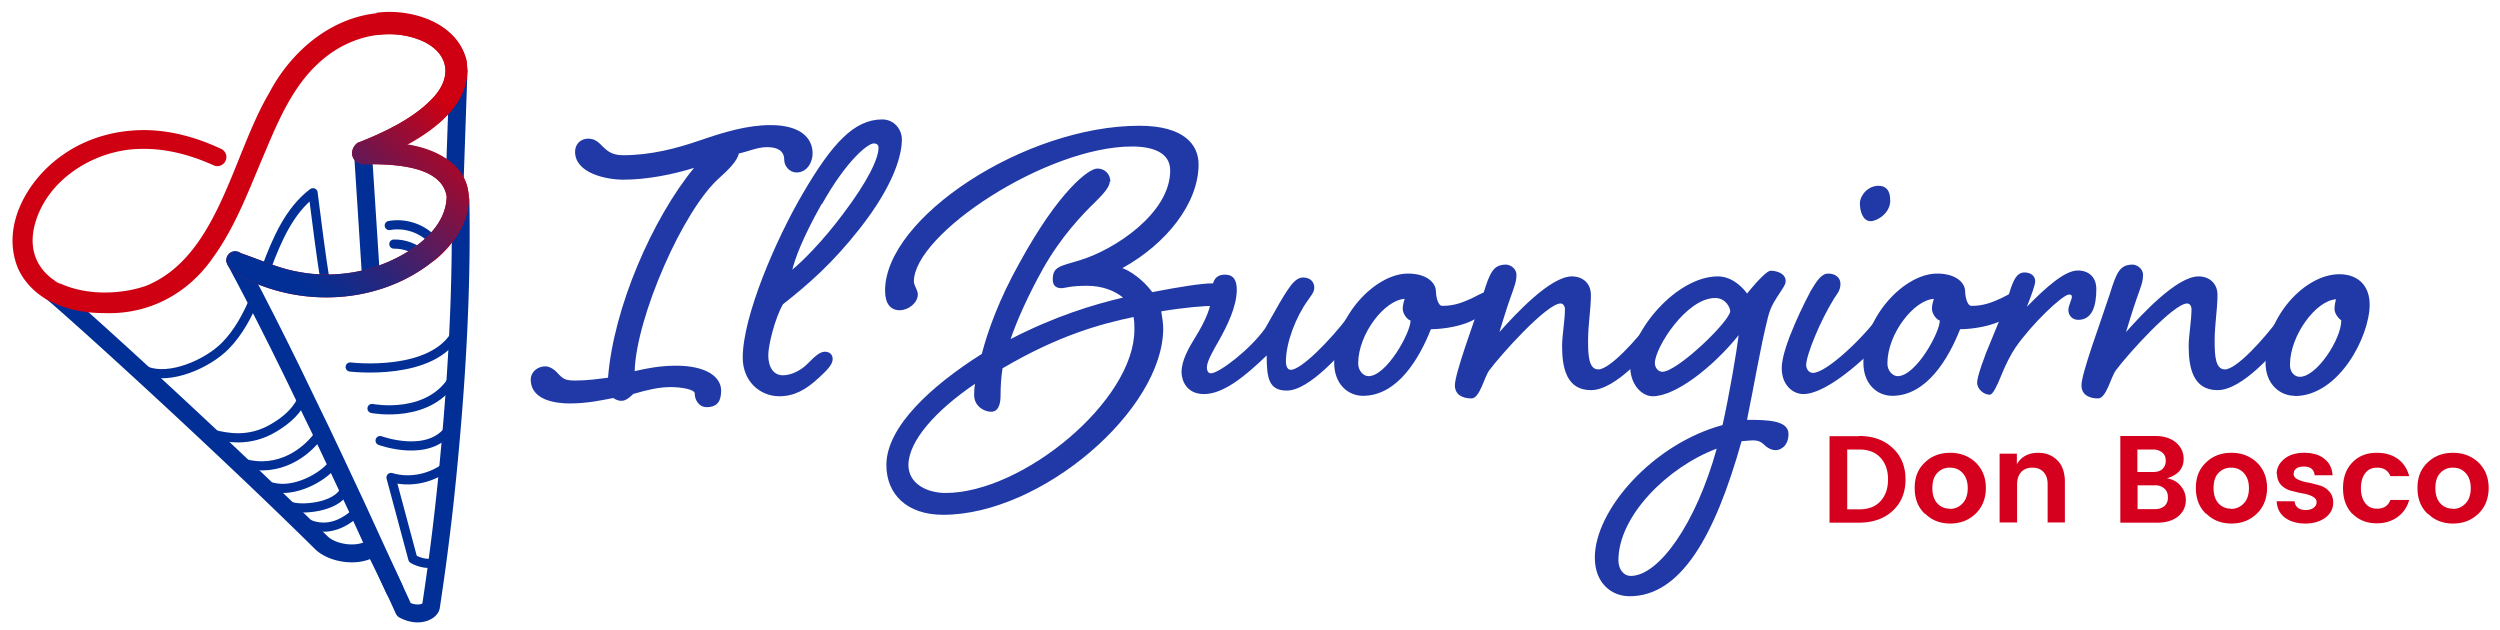 <?xml version="1.0" encoding="UTF-8"?>
<svg xmlns="http://www.w3.org/2000/svg" id="Livello_1" data-name="Livello 1" viewBox="0 0 114.51 28.84">
  <defs>
    <linearGradient id="Sfumatura_senza_nome_15" x1="20.25" x2="12.78" y1="4.57" y2="12.19" data-name="Sfumatura senza nome 15" gradientUnits="userSpaceOnUse">
      <stop offset="0" stop-color="#cf0011"></stop>
      <stop offset=".18" stop-color="#a00a2f"></stop>
      <stop offset=".47" stop-color="#5d1a5a"></stop>
      <stop offset=".71" stop-color="#2b257a"></stop>
      <stop offset=".9" stop-color="#0d2c8e"></stop>
      <stop offset="1" stop-color="#022f96"></stop>
    </linearGradient>
    <style>.cls-2{fill:#cf0011}.cls-3{fill:#2039a6}.cls-4,.cls-5{stroke-width:.42px;fill:none;stroke:#022f96;stroke-linecap:round;stroke-linejoin:round}.cls-5{stroke-width:.82px}.cls-6{fill:#d4001d}</style>
  </defs>
  <path d="M29.03 18.02c-.13.13-.34.34-.56.34-.13 0-.25-.04-.38-.13-.56.11-1.21.25-1.99.25-.56 0-1.79-.11-1.79-1.1 0-.34.31-.6.67-.6.18 0 .4.13.54.29.27.29.36.36.83.36.56 0 1.03-.07 1.5-.13.25-3.2 2.04-7.3 3.94-9.61-.94.29-2.11.54-3.25.54-.76 0-2.2-.29-2.2-1.28 0-.34.25-.6.6-.6.67 0 .63.76 1.59.76 1.28 0 2.46-.31 3.56-.69 1.05-.36 2.13-.69 3.2-.69 1.39 0 1.93.6 1.93 1.3 0 .4-.25.87-.74.87-.31 0-.56-.29-.56-.58 0-.4-.29-.58-.78-.58-.45 0-.87.2-1.3.29-.07.36-.52.78-.87 1.1-1.68 1.46-3.83 6.41-3.9 8.87.56-.13 1.17-.25 1.9-.25 1.34 0 2.06.49 2.06 1.14 0 .43-.13.76-.67.76-.31 0-.54-.29-.54-.63 0-.18-.6-.29-1.1-.29-.54 0-1.08.13-1.7.31Z" class="cls-3"></path>
  <path d="M37 16.65c.29-.29.54-.54.78-.54.2 0 .36.11.36.34 0 .25-.27.52-.63.85-.6.56-1.14.85-1.81.85-.9 0-1.68-.69-1.68-1.77 0-1.88 1.5-5.38 2.76-7.53 1.34-2.29 2.35-3.38 3.63-3.38.54 0 .9.45.9.92 0 .65-.31 2.02-1.93 4.08-1.25 1.59-2.33 2.53-3.52 3.47-.36.63-.67 1.86-.67 2.33 0 .56.25.92.67.92.38 0 .83-.22 1.14-.54Zm.63-7.3c-.92 1.64-1.21 2.51-1.34 3 .45-.36 1.39-1.3 2.31-2.53 1.19-1.57 1.64-2.58 1.64-3.05 0-.13-.07-.2-.22-.2-.27 0-1.25.78-2.37 2.78ZM50.83 8.32c0 .25-.31.58-.67.94-.58.56-1.55 1.57-2.37 3.02-.69 1.23-1.21 2.4-1.5 3.25 2.04-1.05 3.76-1.57 5.15-1.9-.38-.31-.94-.54-1.66-.54-.76 0-1.01.11-1.16.11-.29 0-.4-.16-.4-.4 0-.58.31-.6 1.21-.87 1.59-.47 4.17-2.15 4.17-4.12 0-.83-.81-1.1-1.75-1.1-3.92 0-9.99 4.01-9.99 6.18 0 .2.18.38.18.6 0 .38-.43.72-.83.72-.43 0-.67-.31-.67-.9 0-3.34 6.41-7.55 11.65-7.55 2.02 0 2.71.85 2.71 1.77 0 1.77-1.46 3.63-3.49 4.75.36.13.94.52 1.37 1.1 1.3-.25 2.26-.4 2.73-.4.54 0 .9.11.9.47 0 .34-.13.56-.87.56-.34 0-1.28.07-2.35.25.04.25.09.54.09.78 0 3.74-5.58 8.54-10.08 8.54-1.68 0-2.6-.96-2.6-2.28 0-1.75 2.06-3.63 4.37-5.09.27-1.03.78-2.49 1.75-4.21 1.77-3.23 3.14-4.28 3.54-4.28.38 0 .6.29.6.6Zm1.09 6.2c-1.46.31-3.38.81-6 2.35-.07.45-.09.85-.09 1.25 0 .25-.04.74-.43.74-.34 0-.78-.27-.78-.76 0-.04 0-.31.04-.52-1.79 1.21-3.05 2.62-3.05 3.72 0 .87.87 1.28 1.7 1.28 3.52 0 8.65-4.21 8.65-7.48 0-.18 0-.4-.04-.58Z" class="cls-3"></path>
  <path d="M62.54 13.83c.2 0 .36.11.36.34 0 .25-.11.4-.38.74-1.05 1.28-2.55 2.98-3.58 2.98-.83 0-.92-.58-.92-1.61-.99.96-1.99 1.77-2.87 1.77-.81 0-1.03-.63-1.03-1.01 0-.52.31-1.08.67-1.66.4-.65.72-1.34.72-1.95 0-.56.16-.85.6-.85.4 0 .54.27.54.69 0 .76-.43 1.64-.83 2.35-.27.47-.54.94-.54 1.21 0 .11.04.27.18.27.38 0 1.81-1.1 2.49-2.06.63-1.12.81-1.43 1.01-1.73s.43-.6.72-.6c.36 0 .52.22.52.47 0 .2-.16.38-.31.6-.52.72-.99 1.9-.99 2.78 0 .27.11.38.22.38.49 0 1.84-1.39 2.62-2.42.27-.34.56-.69.81-.69Z" class="cls-3"></path>
  <path d="M65.77 13.34c0 .16.07.67.29.67.56 0 .94-.16 1.34-.34.2-.09.52-.29.65-.29.27 0 .43.11.43.4 0 .27-.34.56-1.08.92-.72.34-1.64.38-1.86.38-.52 1.32-1.52 3.05-3.11 3.05-.67 0-1.32-.52-1.32-1.52 0-2.11 1.88-4.08 3.38-4.08.87 0 1.28.43 1.28.81Zm-1.52.8c0-.13.04-.31.09-.45-.9.04-2.13 1.59-2.13 2.96 0 .34.25.58.47.58.83 0 1.93-1.99 1.93-2.55-.13-.02-.36-.29-.36-.54Z" class="cls-3"></path>
  <path d="M76.52 13.83c.2 0 .36.11.36.34 0 .25-.11.4-.38.74-1.03 1.28-2.51 2.96-3.63 2.96s-1.32-1.03-1.32-2.02c0-.49.13-1.16.13-1.7 0-.11-.07-.25-.2-.25-.63 0-2.76 2.37-3.27 3.07-.22.29-.43 1.28-.81 1.28-.4 0-.76-.16-.76-.6 0-.56.87-2.87 1.3-4.19.31-1.01.47-1.34 1.05-1.34.16 0 .47.16.47.47s-.09.52-.31 1.14c-.13.36-.43 1.34-.47 1.48.72-.81 2.33-2.55 3.32-2.55.49 0 .87.31.87.85 0 .67-.13 1.32-.13 2.11 0 .69.04 1.3.47 1.3.52 0 1.75-1.34 2.51-2.37.27-.34.56-.69.81-.69Z" class="cls-3"></path>
  <path d="M80.02 13.45c.54-.67.94-1.05 1.08-1.05.29 0 .69.13.69.47 0 .16-.09.27-.25.52s-.43.6-.56 1.14c-.36 1.43-.63 3.11-.96 4.7.94 0 1.9.02 1.9.65 0 .56-.38.74-.58.74-.25 0-.45-.16-.58-.29-.13-.11-.25-.16-.47-.16-.09 0-.29.02-.52.04-1.23 4.39-2.8 7.1-5.13 7.1-.83 0-1.59-.6-1.59-1.77 0-2.2 2.69-5.22 5.85-6.07.31-1.39.63-3.27.74-4.12-1.21 1.5-2.91 2.8-3.94 2.8-.49 0-1.03-.52-1.03-1.37 0-1.61 2.13-4.12 4.01-4.12.72 0 1.21.6 1.34.78Zm-1.39 7.1c-2.26.85-4.5 3.09-4.5 5.11 0 .43.25.72.56.72 1.3 0 3-2.42 3.94-5.82Zm-.07-6.9c-1.32 0-2.76 2.28-2.76 2.98 0 .22.16.4.34.4.69 0 3.11-2.33 3.11-2.78 0-.13-.18-.6-.69-.6Z" class="cls-3"></path>
  <path d="M86.83 13.83c.2 0 .36.11.36.34 0 .25-.11.4-.38.74-1.05 1.28-3.07 3.14-4.21 3.14-.47 0-.99-.4-.99-1.19 0-.99 1.14-3.18 1.32-3.52.27-.45.49-.81.81-.81s.56.18.56.47c0 .31-.16.47-.29.67-.65 1.05-1.28 2.6-1.28 3.05 0 .16.11.36.31.36.6 0 2.22-1.52 2.98-2.55.27-.34.56-.69.81-.69Zm-.25-4.64c0 .58-.6.94-.9.94-.36 0-.49-.47-.49-.81 0-.36.36-.81.85-.81.27 0 .54.13.54.67Z" class="cls-3"></path>
  <path d="M90.01 13.34c0 .16.07.67.29.67.56 0 .94-.16 1.34-.34.2-.09.52-.29.65-.29.27 0 .43.11.43.4 0 .27-.34.56-1.08.92-.72.34-1.64.38-1.86.38-.52 1.32-1.52 3.05-3.11 3.05-.67 0-1.32-.52-1.32-1.52 0-2.11 1.88-4.08 3.38-4.08.87 0 1.28.43 1.28.81Zm-1.52.8c0-.13.04-.31.09-.45-.9.04-2.13 1.59-2.13 2.96 0 .34.25.58.47.58.83 0 1.93-1.99 1.93-2.55-.13-.02-.36-.29-.36-.54Z" class="cls-3"></path>
  <path d="M93.22 12.89c0 .16-.18.65-.38 1.16.92-.94 1.75-1.66 2.33-1.66.49 0 .85.29.85.85 0 .76-.18 1.41-.83 1.41-.25 0-.45-.18-.45-.45 0-.2.16-.49.16-.6 0-.07-.02-.11-.13-.11-.29 0-1.73 1.37-2.46 2.44-.2.29-.45.78-.65 1.28-.18.45-.38.87-.52.87-.27 0-.58-.25-.58-.56 0-.25.31-1.16.67-1.99.38-.9.69-1.72.81-2.13.18-.58.34-.92.69-.92.29 0 .49.16.49.4ZM105.22 13.83c.2 0 .36.11.36.34 0 .25-.11.4-.38.74-1.03 1.28-2.51 2.96-3.63 2.96s-1.32-1.03-1.32-2.02c0-.49.13-1.16.13-1.7 0-.11-.07-.25-.2-.25-.63 0-2.76 2.37-3.27 3.07-.22.29-.43 1.28-.81 1.28-.4 0-.76-.16-.76-.6 0-.56.87-2.87 1.3-4.19.31-1.01.47-1.34 1.05-1.34.16 0 .47.16.47.47s-.09.52-.31 1.14c-.13.36-.43 1.34-.47 1.48.72-.81 2.33-2.55 3.32-2.55.49 0 .87.31.87.85 0 .67-.13 1.32-.13 2.11 0 .69.04 1.3.47 1.3.52 0 1.75-1.34 2.51-2.37.27-.34.56-.69.81-.69Z" class="cls-3"></path>
  <path d="M105.11 18.13c-.67 0-1.34-.52-1.34-1.52 0-2.11 1.81-4.05 3.38-4.05.87 0 1.39.54 1.39 1.39 0 1.46-1.41 4.19-3.43 4.19Zm-.22-1.41c0 .34.22.54.45.54.78 0 1.9-1.73 1.9-2.58-.11-.09-.31-.29-.31-.54 0-.13.04-.34.07-.43-.9.04-2.11 1.64-2.11 3Z" class="cls-3"></path>
  <path d="M85.15 19.97c.64 0 1.15.18 1.54.55.39.36.59.84.59 1.44s-.2 1.08-.59 1.44c-.39.36-.91.54-1.54.54H83.8v-3.96h1.35Zm-.54 3.36h.55c.42 0 .74-.12.97-.37.23-.25.35-.58.35-1s-.12-.75-.35-1c-.23-.25-.55-.37-.97-.37h-.55v2.74ZM88.16 23.53c-.31-.3-.46-.69-.46-1.18s.15-.87.47-1.17c.31-.3.7-.44 1.16-.44s.85.15 1.16.44c.31.3.47.69.47 1.17s-.16.88-.47 1.18c-.31.3-.7.45-1.16.45s-.85-.15-1.15-.45Zm1.15-.22c.22 0 .42-.08.58-.25.16-.16.24-.4.24-.7s-.08-.53-.24-.7-.35-.24-.58-.24-.42.08-.57.24c-.16.16-.23.4-.23.7s.08.54.23.7c.15.16.34.24.57.24ZM92.38 20.79v.47c.2-.34.53-.52.98-.52.36 0 .65.12.88.35s.34.57.34.99v1.85h-.79v-1.74c0-.25-.06-.43-.19-.57s-.3-.2-.51-.2-.39.07-.51.2-.19.32-.19.57v1.74h-.8v-3.15h.8ZM97.1 19.97h1.61c.41 0 .72.1.96.3.23.2.35.45.35.75 0 .44-.26.74-.77.89.26.04.47.15.63.34s.24.4.24.65c0 .31-.12.56-.35.75-.23.19-.55.29-.95.29h-1.7v-3.96Zm.8.62v1.03h.72c.18 0 .32-.04.42-.13.1-.09.16-.21.16-.38s-.05-.29-.16-.38a.625.625 0 0 0-.42-.14h-.72Zm0 2.73h.81c.18 0 .32-.05.43-.14.11-.1.16-.23.16-.4s-.05-.3-.16-.4a.609.609 0 0 0-.43-.15h-.8v1.1ZM101.04 23.53c-.31-.3-.46-.69-.46-1.18s.15-.87.47-1.17c.31-.3.7-.44 1.16-.44s.85.15 1.16.44c.31.3.47.69.47 1.17s-.16.88-.47 1.18c-.31.3-.7.45-1.16.45s-.85-.15-1.15-.45Zm1.15-.22c.22 0 .42-.08.58-.25.16-.16.24-.4.24-.7s-.08-.53-.24-.7-.35-.24-.58-.24-.42.08-.57.24c-.16.16-.23.4-.23.7s.08.54.23.7c.15.16.34.24.57.24ZM104.28 21.71c0-.27.12-.5.35-.69.23-.19.54-.28.92-.28s.69.09.92.28c.23.18.35.43.37.75h-.82c-.02-.26-.19-.4-.49-.4-.15 0-.27.03-.35.09-.08.06-.12.14-.12.25s.06.19.19.25c.12.06.28.11.45.14.18.03.35.08.53.13.18.05.33.14.45.27s.19.3.19.52c0 .28-.12.51-.36.69-.24.18-.55.27-.92.27s-.68-.09-.92-.26c-.24-.18-.37-.43-.39-.76h.82c.03.26.2.4.51.4.15 0 .27-.03.36-.1.09-.07.14-.15.14-.26s-.06-.19-.19-.26-.28-.11-.45-.14c-.18-.03-.35-.08-.53-.12a1.01 1.01 0 0 1-.45-.26.703.703 0 0 1-.19-.5ZM107.75 23.54c-.29-.3-.43-.69-.43-1.18s.14-.88.43-1.18c.29-.3.66-.44 1.12-.44.38 0 .7.09.96.28.26.19.43.45.52.79h-.86c-.1-.26-.31-.39-.61-.39-.23 0-.41.08-.54.25s-.2.4-.2.69.07.52.2.69c.13.17.31.25.54.25.3 0 .51-.13.61-.4h.86c-.09.33-.27.59-.53.78s-.58.29-.95.29c-.46 0-.83-.15-1.12-.44ZM111.19 23.53c-.31-.3-.46-.69-.46-1.18s.15-.87.47-1.17c.31-.3.7-.44 1.16-.44s.85.15 1.16.44c.31.3.47.69.47 1.17s-.16.88-.47 1.18c-.31.3-.7.45-1.16.45s-.85-.15-1.15-.45Zm1.16-.22c.22 0 .42-.08.58-.25.16-.16.24-.4.24-.7s-.08-.53-.24-.7-.35-.24-.58-.24-.42.08-.57.24c-.16.16-.23.4-.23.7s.08.54.23.7c.15.16.34.24.57.24Z" class="cls-6"></path>
  <path d="m16.62 6.9.37 5.75M10.77 11.91c.3.55.6 1.13.91 1.72.73 1.41 1.49 2.94 2.23 4.48.25.53.51 1.05.76 1.57.21.45.42.89.63 1.33.26.55.51 1.09.76 1.62.12.25.23.5.35.75.64 1.39 1.21 2.64 1.66 3.62" class="cls-5"></path>
  <path d="M21.09 9.17c.08 4.48-.22 8.68-.55 12.13a113.695 113.695 0 0 1-.8 6.48c-.03.21-.55.51-1.24.15a73.1 73.1 0 0 0-1.38-2.89c-.61.51-1.87.34-2.4-.18-4.86-4.8-12.07-11.34-12.6-11.69M21 3.26l-.17 4.91" class="cls-5"></path>
  <path d="M16.04 16.81s3.85.47 4.9-1.63M17.04 18.71s2.69.53 3.79-1.48M17.41 20.18s2.27.84 3.21-.58M14.34 8.83h-.01c-1.08.82-1.64 2.14-2.12 3.41-.03.09-.07.19-.1.28M11.68 13.63c-.34.81-.75 1.59-1.36 2.21-.83.84-2.54 1.57-3.6 1.16M14.34 8.84c.17 1.32.35 2.8.58 4.22M9.83 19.91c.51.11 1.56.38 2.72-.32.62-.37 1.11-.81 1.37-1.48M11.15 21.22c1.65.46 2.89-.52 3.44-1.28M12.46 22.31c1.04.28 2.3-.45 2.73-.98M13.36 23.21c.6.17 2.29-.02 2.48-.92M14.17 24.02c1.05.41 1.88-.28 2.24-.64M20.55 21.3c-.72.6-1.74.84-2.64.57.33 1.24.67 2.49 1 3.73.34.2.76.26 1.14.16M17.83 10.33c.71-.13 1.49.12 1.98.65M18.04 11.18c.5-.01 1 .18 1.35.53" class="cls-4"></path>
  <path d="M19.83 11.97c-2.2 1.76-5.3 2.09-7.89 1.1-.43-.18-1.97-.77-1.46-1.39a.41.41 0 0 1 .44-.12c.95.31 1.82.74 2.8.9.96.18 1.94.14 2.88-.07 1.58-.37 3.83-1.59 3.86-3.39-.23-1.44-2.5-1.48-3.67-1.48h-.11s-.19.01-.38-.13c-.38-.35-.05-.83.16-.88h.01l.02-.01c1.18-.47 2.44-1.08 3.29-1.96 1.1-1.13.68-2.33-.77-2.79-1.33-.43-2.85-.07-3.97.77-1.63 1.21-2.35 3.16-3.13 4.99-.61 1.45-1.2 2.97-2.14 4.27-1.16 1.69-2.98 2.65-5.04 2.56-.85 0-1.69-.16-2.47-.56h.01-.02c-.6-.32-1.14-.84-1.43-1.5-.8-1.96.48-4.1 2.05-5.18 1.05-.75 2.34-1.12 3.61-1.14 1.28-.02 2.52.33 3.65.86.21.1.3.34.2.55-.1.21-.35.3-.55.2-1.04-.47-2.16-.77-3.28-.75-2.17 0-4.46 1.45-4.94 3.61-.23 1.07.16 1.94 1.05 2.49-.04-.01-.08-.02-.12-.02 0 0 .1.02.15.04l.15.09a.444.444 0 0 0-.11-.08h.01c1.16.57 2.73.57 3.98.15 3.32-1.33 3.97-5.99 5.66-8.84C13.36 2.29 15.29.67 17.61.58c1.49-.07 3.33.57 3.75 2.18.31 1.78-1.17 3.03-2.72 3.88.62.1 1.23.28 1.79.65 1.92 1.27.87 3.6-.62 4.71Z" class="cls-2"></path>
  <path d="M2.69 12.93s-.05-.02-.07-.03c.01 0 .02.01.03.02.02 0 .03 0 .04.01Z" class="cls-2"></path>
  <path fill="url(#Sfumatura_senza_nome_15)" d="M19.83 11.97c-2.2 1.76-5.3 2.09-7.89 1.1-.43-.18-1.97-.77-1.46-1.39a.41.41 0 0 1 .44-.12c.95.31 1.82.74 2.8.9.96.18 1.94.14 2.88-.07 1.58-.37 3.83-1.59 3.86-3.39-.23-1.44-2.5-1.48-3.67-1.48h-.11s-.19.01-.38-.13c-.38-.35-.05-.83.16-.88h.01l.02-.01c1.18-.47 2.44-1.08 3.29-1.96 1.1-1.13.68-2.33-.77-2.79-.57-.18-1.17-.23-1.76-.14V.58l.36-.03c1.49-.07 3.33.57 3.75 2.18.31 1.78-1.17 3.03-2.72 3.88.62.1 1.23.28 1.79.65 1.92 1.27.87 3.6-.62 4.71Z"></path>
</svg>
